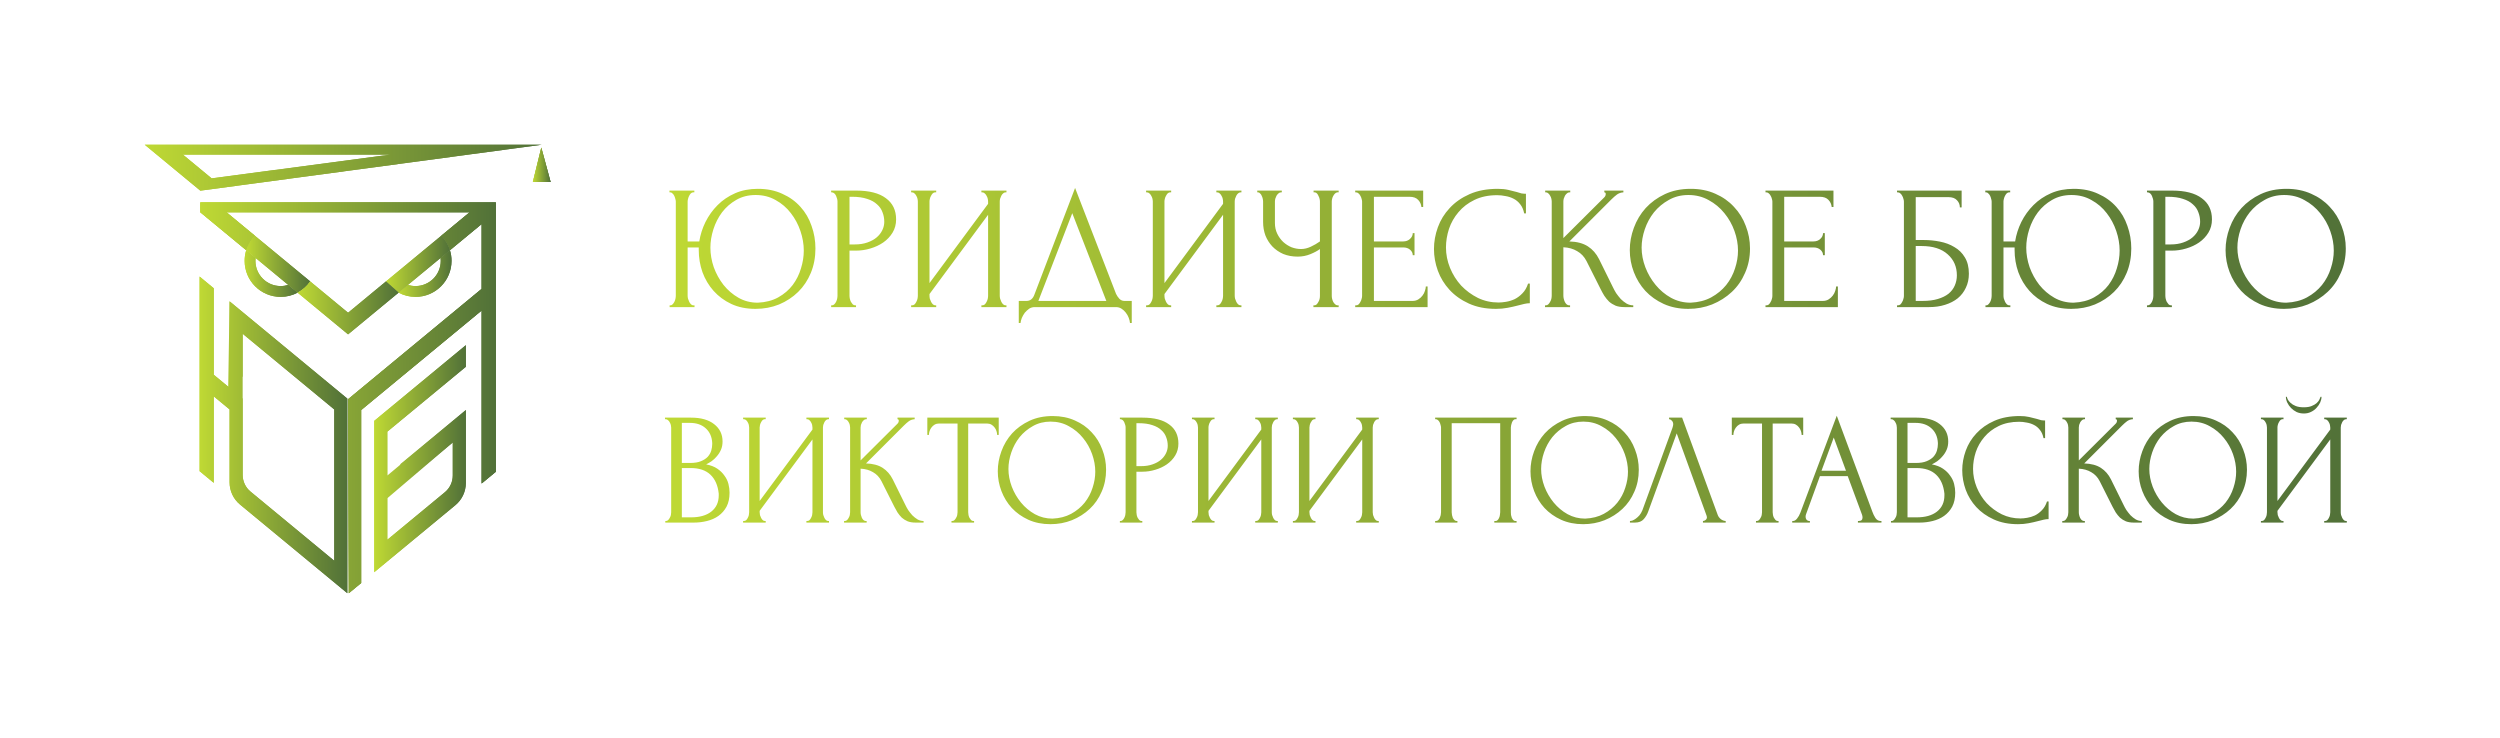 <?xml version="1.0" encoding="UTF-8"?> <svg xmlns="http://www.w3.org/2000/svg" width="3144" height="928" viewBox="0 0 3144 928" fill="none"><path d="M374.239 368.023C367.895 371.432 360.644 373.353 352.94 373.353C327.906 373.353 307.622 353.068 307.622 328.035C307.622 323.376 308.329 318.862 309.634 314.638L321.434 324.391C321.29 325.588 321.217 326.802 321.217 328.035C321.217 345.563 335.41 359.757 352.94 359.757C356.258 359.757 359.447 359.25 362.457 358.289L374.239 368.023Z" fill="url(#paint0_linear_49_3)"></path><path d="M374.239 368.023C367.895 371.432 360.644 373.353 352.94 373.353C327.906 373.353 307.622 353.068 307.622 328.035C307.622 323.376 308.329 318.862 309.634 314.638L321.434 324.391C321.29 325.588 321.217 326.802 321.217 328.035C321.217 345.563 335.41 359.757 352.94 359.757C356.258 359.757 359.447 359.25 362.457 358.289L374.239 368.023Z" fill="url(#paint1_linear_49_3)"></path><path d="M567.858 328.035C567.858 353.068 547.573 373.353 522.538 373.353C514.835 373.353 507.583 371.432 501.238 368.023L513.022 358.289C516.032 359.25 519.221 359.757 522.538 359.757C540.068 359.757 554.262 345.563 554.262 328.035C554.262 326.802 554.189 325.588 554.045 324.391L565.845 314.638C567.151 318.862 567.858 323.376 567.858 328.035Z" fill="url(#paint2_linear_49_3)"></path><path d="M567.858 328.035C567.858 353.068 547.573 373.353 522.538 373.353C514.835 373.353 507.583 371.432 501.238 368.023L513.022 358.289C516.032 359.25 519.221 359.757 522.538 359.757C540.068 359.757 554.262 345.563 554.262 328.035C554.262 326.802 554.189 325.588 554.045 324.391L565.845 314.638C567.151 318.862 567.858 323.376 567.858 328.035Z" fill="url(#paint3_linear_49_3)"></path><path d="M623.545 254.51V593.273L605.726 607.993V390.465L454.2 515.653V733.181L438.627 746.033L437.74 502.057L605.726 363.274V281.701L565.846 314.638C563.706 307.696 559.936 301.477 555.005 296.42L590.625 266.981H284.854L320.474 296.42C315.543 301.477 311.773 307.696 309.634 314.638L251.935 266.981V254.51H623.545Z" fill="url(#paint4_linear_49_3)"></path><path d="M623.545 254.51V593.273L605.726 607.993V390.465L454.2 515.653V733.181L438.627 746.033L437.74 502.057L605.726 363.274V281.701L565.846 314.638C563.706 307.696 559.936 301.477 555.005 296.42L590.625 266.981H284.854L320.474 296.42C315.543 301.477 311.773 307.696 309.634 314.638L251.935 266.981V254.51H623.545Z" fill="url(#paint5_linear_49_3)"></path><path d="M390.12 353.938C386.023 359.812 380.585 364.652 374.24 368.023L362.457 358.289L321.435 324.391L309.634 314.638C311.773 307.696 315.544 301.477 320.474 296.42L331.024 305.121L379.587 345.237L390.12 353.938Z" fill="url(#paint6_linear_49_3)"></path><path d="M390.12 353.938C386.023 359.812 380.585 364.652 374.24 368.023L362.457 358.289L321.435 324.391L309.634 314.638C311.773 307.696 315.544 301.477 320.474 296.42L331.024 305.121L379.587 345.237L390.12 353.938Z" fill="url(#paint7_linear_49_3)"></path><path d="M565.846 314.638L554.045 324.391L513.022 358.289L501.24 368.023L485.36 353.938L495.891 345.237L544.455 305.121L555.005 296.42C559.936 301.477 563.706 307.696 565.846 314.638Z" fill="url(#paint8_linear_49_3)"></path><path d="M565.846 314.638L554.045 324.391L513.022 358.289L501.24 368.023L485.36 353.938L495.891 345.237L544.455 305.121L555.005 296.42C559.936 301.477 563.706 307.696 565.846 314.638Z" fill="url(#paint9_linear_49_3)"></path><path d="M501.24 368.022L437.74 420.483L374.239 368.022C380.584 364.651 386.022 359.811 390.119 353.938L437.74 393.292L485.361 353.938L501.24 368.022Z" fill="url(#paint10_linear_49_3)"></path><path d="M501.24 368.022L437.74 420.483L374.239 368.022C380.584 364.651 386.022 359.811 390.119 353.938L437.74 393.292L485.361 353.938L501.24 368.022Z" fill="url(#paint11_linear_49_3)"></path><path d="M436.815 501.313V746.032L301.894 634.549C293.556 627.66 288.716 617.419 288.716 606.597V514.909L268.83 498.485V607.249L251.011 592.53V347.811L268.83 362.53V471.294L305.175 501.313V597.28C305.175 605.383 308.801 613.068 315.055 618.235L420.357 705.246V514.909L305.175 419.74V474.122L288.716 460.527V378.954L436.815 501.313Z" fill="url(#paint12_linear_49_3)"></path><path d="M436.815 501.313V746.032L301.894 634.549C293.556 627.66 288.716 617.419 288.716 606.597V514.909L268.83 498.485V607.249L251.011 592.53V347.811L268.83 362.53V471.294L305.175 501.313V597.28C305.175 605.383 308.801 613.068 315.055 618.235L420.357 705.246V514.909L305.175 419.74V501.313L287.003 486.304L288.716 378.954L436.815 501.313Z" fill="url(#paint13_linear_49_3)"></path><path d="M487.101 542.844V678.799L559.508 618.976C565.761 613.813 569.381 606.126 569.381 598.016V556.44L503.56 610.822V583.631L585.84 515.653V607.343C585.84 618.155 581.015 628.405 572.678 635.291L470.659 719.586V529.249L585.84 434.08V461.271L487.101 542.844Z" fill="url(#paint14_linear_49_3)"></path><path d="M487.101 542.844V678.799L559.508 618.976C565.761 613.813 569.381 606.126 569.381 598.016V556.44L487.101 626.573V598.016L585.84 515.653V607.343C585.84 618.155 581.015 628.405 572.678 635.291L470.659 719.586V529.249L585.84 434.08V461.271L487.101 542.844Z" fill="url(#paint15_linear_49_3)"></path><path d="M230.048 194.468H490.825L266.138 224.284L230.048 194.468ZM182 182L251.935 239.786L681.281 182.004L182 182Z" fill="url(#paint16_linear_49_3)"></path><path d="M692.458 228.914H670.107L680.731 185.626L692.458 228.914Z" fill="url(#paint17_linear_49_3)"></path><path d="M692.458 228.914H670.107L680.731 185.626L692.458 228.914Z" fill="url(#paint18_linear_49_3)"></path><path d="M623.545 254.51V593.273L605.726 607.993V390.465L454.2 515.653V733.181L438.627 746.033L437.74 502.057L605.726 363.274V281.701L565.846 314.638C563.706 307.696 559.936 301.477 555.005 296.42L590.625 266.981H284.854L320.474 296.42C315.543 301.477 311.773 307.696 309.634 314.638L251.935 266.981V254.51H623.545Z" fill="url(#paint19_linear_49_3)"></path><path d="M230.048 194.468H490.825L266.138 224.284L230.048 194.468ZM182 182L251.935 239.786L681.281 182.004L182 182Z" fill="url(#paint20_linear_49_3)"></path><path d="M692.458 228.914H670.107L680.731 185.626L692.458 228.914Z" fill="url(#paint21_linear_49_3)"></path><path d="M842.12 383.993H843.23C844.266 383.993 845.154 383.549 845.894 382.661C846.782 381.773 847.522 380.737 848.114 379.553C848.706 378.369 849.15 377.111 849.446 375.779C849.742 374.299 849.89 372.967 849.89 371.783V253.457C849.89 252.421 849.668 251.237 849.224 249.905C848.928 248.573 848.484 247.315 847.892 246.131C847.3 244.947 846.56 243.985 845.672 243.245C844.932 242.357 844.044 241.913 843.008 241.913H841.898V239.693H873.2V241.913H871.424C870.388 242.061 869.426 242.579 868.538 243.467C867.798 244.355 867.132 245.391 866.54 246.575C865.948 247.759 865.504 249.017 865.208 250.349C864.912 251.533 864.764 252.569 864.764 253.457V303.629H879.416C880.748 295.193 883.338 287.053 887.186 279.209C891.182 271.217 896.288 264.113 902.504 257.897C908.72 251.681 916.046 246.723 924.482 243.023C932.918 239.323 942.464 237.473 953.12 237.473C964.664 237.473 974.876 239.545 983.756 243.689C992.784 247.685 1000.41 253.161 1006.62 260.117C1012.84 266.925 1017.5 274.917 1020.61 284.093C1023.86 293.121 1025.49 302.593 1025.49 312.509C1025.49 323.609 1023.57 333.821 1019.72 343.145C1015.87 352.469 1010.54 360.461 1003.74 367.121C996.928 373.781 988.936 379.035 979.76 382.883C970.584 386.583 960.668 388.433 950.012 388.433C938.616 388.433 928.478 386.361 919.598 382.217C910.866 378.073 903.466 372.597 897.398 365.789C891.33 358.981 886.668 351.137 883.412 342.257C880.304 333.377 878.75 324.127 878.75 314.507V311.177H864.764V371.783C864.764 372.967 864.912 374.225 865.208 375.557C865.652 376.889 866.17 378.221 866.762 379.553C867.354 380.737 868.094 381.773 868.982 382.661C869.87 383.549 870.832 383.993 871.868 383.993H873.422V386.213H842.12V383.993ZM952.898 380.663C962.814 380.219 971.398 377.999 978.65 374.003C986.05 369.859 992.118 364.679 996.854 358.463C1001.59 352.099 1005.07 345.143 1007.29 337.595C1009.66 330.047 1010.84 322.573 1010.84 315.173C1010.84 307.033 1009.43 298.819 1006.62 290.531C1003.81 282.243 999.814 274.769 994.634 268.109C989.454 261.301 983.09 255.825 975.542 251.681C968.142 247.389 959.706 245.243 950.234 245.243C941.058 245.243 932.918 247.315 925.814 251.459C918.858 255.455 912.938 260.635 908.054 266.999C903.318 273.363 899.692 280.467 897.176 288.311C894.66 296.155 893.402 303.851 893.402 311.399C893.402 319.539 894.808 327.753 897.62 336.041C900.58 344.181 904.65 351.581 909.83 358.241C915.158 364.901 921.448 370.303 928.7 374.447C935.952 378.591 944.018 380.663 952.898 380.663ZM1045.24 239.693H1076.77C1093.19 239.693 1105.63 242.875 1114.06 249.239C1122.65 255.455 1126.94 264.335 1126.94 275.879C1126.94 282.095 1125.46 287.645 1122.5 292.529C1119.54 297.413 1115.62 301.557 1110.73 304.961C1106 308.217 1100.59 310.733 1094.53 312.509C1088.61 314.285 1082.69 315.173 1076.77 315.173H1068.33V371.783C1068.33 372.967 1068.48 374.299 1068.77 375.779C1069.07 377.111 1069.51 378.369 1070.11 379.553C1070.85 380.737 1071.59 381.773 1072.33 382.661C1073.21 383.549 1074.25 383.993 1075.43 383.993H1076.54V386.213H1045.24V383.993H1046.35C1047.39 383.993 1048.35 383.549 1049.24 382.661C1050.13 381.773 1050.87 380.737 1051.46 379.553C1052.05 378.369 1052.49 377.111 1052.79 375.779C1053.09 374.299 1053.23 372.967 1053.23 371.783V253.457C1053.23 251.385 1052.64 249.017 1051.46 246.353C1050.27 243.689 1048.57 242.209 1046.35 241.913H1045.24V239.693ZM1068.33 247.463V307.403H1074.99C1080.91 307.403 1086.16 306.589 1090.75 304.961C1095.49 303.333 1099.41 301.187 1102.52 298.523C1105.63 295.859 1107.99 292.825 1109.62 289.421C1111.25 286.017 1112.06 282.539 1112.06 278.987C1112.06 274.695 1111.32 270.699 1109.84 266.999C1108.51 263.151 1106.22 259.821 1102.96 257.009C1099.85 254.049 1095.71 251.755 1090.53 250.127C1085.35 248.351 1078.99 247.463 1071.44 247.463H1068.33ZM1234.2 383.993H1235.31C1236.49 383.993 1237.53 383.623 1238.42 382.883C1239.3 381.995 1240.04 380.959 1240.64 379.775C1241.38 378.443 1241.89 377.111 1242.19 375.779C1242.49 374.299 1242.63 372.967 1242.63 371.783V270.107L1168.93 369.785V371.783C1168.93 372.967 1169.08 374.299 1169.37 375.779C1169.82 377.111 1170.34 378.369 1170.93 379.553C1171.52 380.737 1172.26 381.773 1173.15 382.661C1174.04 383.549 1175.07 383.993 1176.26 383.993H1177.37V386.213H1145.84V383.993H1146.95C1148.14 383.993 1149.17 383.623 1150.06 382.883C1150.95 381.995 1151.69 380.959 1152.28 379.775C1153.02 378.443 1153.54 377.111 1153.83 375.779C1154.13 374.299 1154.28 372.967 1154.28 371.783V253.457C1154.28 252.421 1154.13 251.237 1153.83 249.905C1153.54 248.573 1153.02 247.315 1152.28 246.131C1151.69 244.947 1150.95 243.985 1150.06 243.245C1149.17 242.357 1148.14 241.913 1146.95 241.913H1145.84V239.693H1177.37V241.913H1175.59C1174.55 242.061 1173.59 242.579 1172.7 243.467C1171.96 244.355 1171.3 245.391 1170.71 246.575C1170.11 247.611 1169.67 248.795 1169.37 250.127C1169.08 251.311 1168.93 252.421 1168.93 253.457V356.021L1242.63 256.343V253.457C1242.63 252.421 1242.49 251.237 1242.19 249.905C1241.89 248.573 1241.38 247.315 1240.64 246.131C1240.04 244.947 1239.3 243.985 1238.42 243.245C1237.53 242.357 1236.49 241.913 1235.31 241.913H1234.2V239.693H1265.72V241.913H1264.61C1263.43 241.913 1262.39 242.357 1261.5 243.245C1260.62 243.985 1259.88 244.947 1259.28 246.131C1258.69 247.315 1258.17 248.573 1257.73 249.905C1257.43 251.237 1257.29 252.421 1257.29 253.457V371.783C1257.29 372.967 1257.43 374.225 1257.73 375.557C1258.17 376.889 1258.69 378.221 1259.28 379.553C1259.88 380.737 1260.62 381.773 1261.5 382.661C1262.39 383.549 1263.43 383.993 1264.61 383.993H1265.72V386.213H1234.2V383.993ZM1423.29 378.443V406.193H1421.07C1420.92 404.269 1420.4 402.123 1419.52 399.755C1418.63 397.387 1417.37 395.167 1415.74 393.095C1414.26 391.171 1412.49 389.543 1410.41 388.211C1408.34 386.879 1406.05 386.213 1403.53 386.213H1301.19C1298.67 386.213 1296.38 386.879 1294.31 388.211C1292.24 389.691 1290.39 391.393 1288.76 393.317C1287.28 395.389 1286.02 397.609 1284.98 399.977C1284.1 402.345 1283.58 404.417 1283.43 406.193H1281.21V378.443H1290.98C1295.71 378.443 1299.04 375.705 1300.97 370.229L1352.03 236.363L1403.53 369.563C1404.57 371.783 1405.97 373.855 1407.75 375.779C1409.53 377.555 1411.6 378.443 1413.97 378.443H1423.29ZM1305.85 378.443H1391.32L1348.48 268.109L1305.85 378.443ZM1529.69 383.993H1530.8C1531.99 383.993 1533.02 383.623 1533.91 382.883C1534.8 381.995 1535.54 380.959 1536.13 379.775C1536.87 378.443 1537.39 377.111 1537.68 375.779C1537.98 374.299 1538.13 372.967 1538.13 371.783V270.107L1464.42 369.785V371.783C1464.42 372.967 1464.57 374.299 1464.87 375.779C1465.31 377.111 1465.83 378.369 1466.42 379.553C1467.01 380.737 1467.75 381.773 1468.64 382.661C1469.53 383.549 1470.57 383.993 1471.75 383.993H1472.86V386.213H1441.34V383.993H1442.45C1443.63 383.993 1444.67 383.623 1445.55 382.883C1446.44 381.995 1447.18 380.959 1447.77 379.775C1448.51 378.443 1449.03 377.111 1449.33 375.779C1449.62 374.299 1449.77 372.967 1449.77 371.783V253.457C1449.77 252.421 1449.62 251.237 1449.33 249.905C1449.03 248.573 1448.51 247.315 1447.77 246.131C1447.18 244.947 1446.44 243.985 1445.55 243.245C1444.67 242.357 1443.63 241.913 1442.45 241.913H1441.34V239.693H1472.86V241.913H1471.08C1470.05 242.061 1469.09 242.579 1468.2 243.467C1467.46 244.355 1466.79 245.391 1466.2 246.575C1465.61 247.611 1465.16 248.795 1464.87 250.127C1464.57 251.311 1464.42 252.421 1464.42 253.457V356.021L1538.13 256.343V253.457C1538.13 252.421 1537.98 251.237 1537.68 249.905C1537.39 248.573 1536.87 247.315 1536.13 246.131C1535.54 244.947 1534.8 243.985 1533.91 243.245C1533.02 242.357 1531.99 241.913 1530.8 241.913H1529.69V239.693H1561.22V241.913H1560.11C1558.92 241.913 1557.89 242.357 1557 243.245C1556.11 243.985 1555.37 244.947 1554.78 246.131C1554.19 247.315 1553.67 248.573 1553.22 249.905C1552.93 251.237 1552.78 252.421 1552.78 253.457V371.783C1552.78 372.967 1552.93 374.225 1553.22 375.557C1553.67 376.889 1554.19 378.221 1554.78 379.553C1555.37 380.737 1556.11 381.773 1557 382.661C1557.89 383.549 1558.92 383.993 1560.11 383.993H1561.22V386.213H1529.69V383.993ZM1651.74 383.993H1652.85C1653.89 383.993 1654.85 383.623 1655.74 382.883C1656.62 381.995 1657.36 380.959 1657.96 379.775C1658.7 378.591 1659.21 377.333 1659.51 376.001C1659.81 374.669 1659.95 373.411 1659.95 372.227V313.175C1656.99 315.395 1653 317.541 1647.97 319.613C1642.93 321.685 1637.61 322.721 1631.98 322.721C1625.32 322.721 1619.25 321.611 1613.78 319.391C1608.45 317.023 1603.86 313.841 1600.01 309.845C1596.31 305.849 1593.43 301.261 1591.36 296.081C1589.43 290.753 1588.47 285.129 1588.47 279.209V253.457C1588.47 252.421 1588.32 251.237 1588.03 249.905C1587.73 248.573 1587.29 247.315 1586.69 246.131C1586.25 244.947 1585.58 243.985 1584.7 243.245C1583.96 242.357 1583.14 241.913 1582.25 241.913H1581.14V239.693H1612V241.913H1610.89C1609.71 241.913 1608.67 242.357 1607.78 243.245C1606.9 243.985 1606.08 244.947 1605.34 246.131C1604.75 247.315 1604.23 248.573 1603.79 249.905C1603.49 251.237 1603.34 252.421 1603.34 253.457V280.541C1603.34 285.425 1604.31 289.865 1606.23 293.861C1608.15 297.857 1610.67 301.335 1613.78 304.295C1616.89 307.107 1620.36 309.327 1624.21 310.955C1628.21 312.435 1632.2 313.175 1636.2 313.175C1640.2 313.175 1644.27 312.213 1648.41 310.289C1652.55 308.365 1656.4 306.145 1659.95 303.629V253.457C1659.95 252.421 1659.81 251.311 1659.51 250.127C1659.21 248.795 1658.77 247.611 1658.18 246.575C1657.73 245.391 1657.14 244.355 1656.4 243.467C1655.66 242.579 1654.77 242.061 1653.74 241.913H1651.96V239.693H1683.49V241.913H1681.71C1680.67 242.061 1679.71 242.579 1678.82 243.467C1677.94 244.355 1677.2 245.391 1676.6 246.575C1676.01 247.611 1675.57 248.795 1675.27 250.127C1674.98 251.311 1674.83 252.421 1674.83 253.457V372.227C1674.83 373.263 1674.98 374.447 1675.27 375.779C1675.57 377.111 1676.01 378.369 1676.6 379.553C1677.2 380.589 1677.94 381.551 1678.82 382.439C1679.71 383.327 1680.67 383.845 1681.71 383.993H1683.49V386.213H1651.74V383.993ZM1704.31 383.993H1705.42C1706.6 383.993 1707.64 383.623 1708.53 382.883C1709.42 381.995 1710.16 380.959 1710.75 379.775C1711.49 378.591 1712.01 377.333 1712.3 376.001C1712.75 374.669 1712.97 373.411 1712.97 372.227V253.457C1712.97 252.421 1712.75 251.237 1712.3 249.905C1712.01 248.573 1711.49 247.315 1710.75 246.131C1710.16 244.947 1709.42 243.985 1708.53 243.245C1707.64 242.357 1706.6 241.913 1705.42 241.913H1704.31V239.693H1789.78V260.339H1787.56C1787.26 256.935 1785.93 253.975 1783.56 251.459C1781.2 248.795 1777.5 247.463 1772.46 247.463H1727.84V303.629H1764.69C1768.1 303.629 1770.91 302.593 1773.13 300.521C1775.5 298.449 1776.68 296.007 1776.68 293.195H1778.9V320.945H1776.68C1776.68 318.281 1775.57 315.987 1773.35 314.063C1771.13 312.139 1768.25 311.177 1764.69 311.177H1727.84V378.443H1776.46C1779.27 378.443 1781.71 377.777 1783.79 376.445C1785.86 375.113 1787.56 373.559 1788.89 371.783C1790.37 369.859 1791.41 367.861 1792 365.789C1792.74 363.569 1793.11 361.719 1793.11 360.239H1795.33V386.213H1704.31V383.993ZM1882.83 245.465C1871.88 245.465 1862.33 247.463 1854.19 251.459C1846.2 255.307 1839.54 260.413 1834.21 266.777C1828.89 272.993 1824.89 280.023 1822.23 287.867C1819.71 295.711 1818.45 303.481 1818.45 311.177C1818.45 319.909 1820.15 328.493 1823.56 336.929C1826.96 345.217 1831.62 352.617 1837.54 359.129C1843.61 365.493 1850.64 370.673 1858.63 374.669C1866.63 378.517 1875.28 380.441 1884.61 380.441C1887.27 380.441 1890.38 380.145 1893.93 379.553C1897.63 378.961 1901.26 377.851 1904.81 376.223C1908.36 374.447 1911.62 372.005 1914.58 368.897C1917.69 365.789 1920.05 361.719 1921.68 356.687H1923.9V381.329C1921.68 381.329 1919.31 381.625 1916.8 382.217C1914.43 382.809 1911.77 383.475 1908.81 384.215C1904.96 385.251 1900.67 386.213 1895.93 387.101C1891.34 387.989 1886.46 388.433 1881.28 388.433C1868.4 388.433 1857.08 386.213 1847.31 381.773C1837.54 377.333 1829.4 371.561 1822.89 364.457C1816.38 357.353 1811.5 349.361 1808.24 340.481C1804.98 331.453 1803.36 322.351 1803.36 313.175C1803.36 303.999 1804.98 294.897 1808.24 285.869C1811.5 276.841 1816.45 268.775 1823.11 261.671C1829.77 254.419 1838.14 248.573 1848.2 244.133C1858.26 239.693 1870.1 237.473 1883.72 237.473C1888.6 237.473 1892.97 237.917 1896.82 238.805C1900.81 239.693 1904.37 240.581 1907.47 241.469C1909.69 242.209 1911.69 242.801 1913.47 243.245C1915.39 243.541 1917.24 243.689 1919.02 243.689V268.331H1916.8C1915.91 263.743 1914.28 259.969 1911.91 257.009C1909.55 253.901 1906.73 251.533 1903.48 249.905C1900.37 248.277 1896.97 247.167 1893.27 246.575C1889.71 245.835 1886.24 245.465 1882.83 245.465ZM1943 383.993H1944.11C1945.3 383.993 1946.33 383.549 1947.22 382.661C1948.11 381.773 1948.85 380.737 1949.44 379.553C1950.18 378.369 1950.7 377.111 1951 375.779C1951.29 374.299 1951.44 372.967 1951.44 371.783V253.457C1951.44 252.421 1951.29 251.237 1951 249.905C1950.7 248.573 1950.18 247.315 1949.44 246.131C1948.85 244.947 1948.11 243.985 1947.22 243.245C1946.33 242.357 1945.37 241.913 1944.34 241.913H1943.23V239.693H1974.75V241.913H1973.64C1972.46 241.913 1971.42 242.357 1970.53 243.245C1969.64 243.985 1968.83 244.947 1968.09 246.131C1967.5 247.315 1966.98 248.573 1966.54 249.905C1966.24 251.237 1966.09 252.421 1966.09 253.457V299.411L2017.6 248.129C2018.78 246.945 2019.37 245.539 2019.37 243.911C2019.37 242.579 2018.78 241.913 2017.6 241.913V239.693H2041.57V241.913C2038.61 242.061 2035.95 242.949 2033.58 244.577C2031.36 246.205 2028.92 248.351 2026.25 251.015L1973.64 303.629C1983.26 303.925 1991.03 305.997 1996.95 309.845C2002.87 313.693 2007.53 319.021 2010.94 325.829L2028.47 361.349C2029.51 363.569 2030.84 366.011 2032.47 368.675C2034.25 371.191 2036.17 373.633 2038.24 376.001C2040.46 378.221 2042.9 380.145 2045.57 381.773C2048.23 383.253 2051.04 383.993 2054 383.993V386.213H2042.9C2038.61 386.213 2034.91 385.621 2031.8 384.437C2028.7 383.105 2025.96 381.403 2023.59 379.331C2021.37 377.111 2019.37 374.669 2017.6 372.005C2015.97 369.341 2014.49 366.677 2013.16 364.013L1995.17 328.271C1992.36 322.795 1988.44 318.651 1983.41 315.839C1978.52 312.879 1972.75 311.251 1966.09 310.955V371.783C1966.09 372.967 1966.24 374.225 1966.54 375.557C1966.83 376.889 1967.28 378.221 1967.87 379.553C1968.46 380.737 1969.2 381.773 1970.09 382.661C1970.98 383.401 1971.94 383.845 1972.97 383.993H1974.53V386.213H1943V383.993ZM2126.22 237.473C2137.76 237.473 2148.12 239.545 2157.3 243.689C2166.47 247.685 2174.24 253.161 2180.61 260.117C2187.12 266.925 2192.08 274.917 2195.48 284.093C2199.03 293.121 2200.81 302.593 2200.81 312.509C2200.81 323.609 2198.74 333.821 2194.59 343.145C2190.6 352.469 2185.05 360.461 2177.94 367.121C2170.84 373.781 2162.55 379.035 2153.08 382.883C2143.75 386.583 2133.76 388.433 2123.11 388.433C2111.71 388.433 2101.43 386.361 2092.25 382.217C2083.22 378.073 2075.53 372.597 2069.16 365.789C2062.95 358.981 2058.14 351.137 2054.73 342.257C2051.33 333.377 2049.63 324.127 2049.63 314.507C2049.63 305.035 2051.33 295.711 2054.73 286.535C2058.14 277.211 2063.09 268.923 2069.61 261.671C2076.27 254.419 2084.33 248.573 2093.8 244.133C2103.28 239.693 2114.08 237.473 2126.22 237.473ZM2125.99 380.663C2135.91 380.219 2144.57 377.999 2151.97 374.003C2159.52 369.859 2165.81 364.679 2170.84 358.463C2175.87 352.099 2179.57 345.143 2181.94 337.595C2184.45 330.047 2185.71 322.573 2185.71 315.173C2185.71 307.033 2184.23 298.819 2181.27 290.531C2178.31 282.243 2174.09 274.769 2168.62 268.109C2163.14 261.301 2156.56 255.825 2148.86 251.681C2141.31 247.389 2132.8 245.243 2123.33 245.243C2114.15 245.243 2105.94 247.315 2098.69 251.459C2091.44 255.455 2085.22 260.635 2080.04 266.999C2075.01 273.363 2071.16 280.467 2068.5 288.311C2065.83 296.155 2064.5 303.851 2064.5 311.399C2064.5 319.539 2066.05 327.753 2069.16 336.041C2072.27 344.181 2076.56 351.581 2082.04 358.241C2087.51 364.901 2093.95 370.303 2101.35 374.447C2108.9 378.591 2117.11 380.663 2125.99 380.663ZM2220.29 383.993H2221.4C2222.58 383.993 2223.62 383.623 2224.5 382.883C2225.39 381.995 2226.13 380.959 2226.72 379.775C2227.46 378.591 2227.98 377.333 2228.28 376.001C2228.72 374.669 2228.94 373.411 2228.94 372.227V253.457C2228.94 252.421 2228.72 251.237 2228.28 249.905C2227.98 248.573 2227.46 247.315 2226.72 246.131C2226.13 244.947 2225.39 243.985 2224.5 243.245C2223.62 242.357 2222.58 241.913 2221.4 241.913H2220.29V239.693H2305.76V260.339H2303.54C2303.24 256.935 2301.91 253.975 2299.54 251.459C2297.17 248.795 2293.47 247.463 2288.44 247.463H2243.82V303.629H2280.67C2284.07 303.629 2286.89 302.593 2289.11 300.521C2291.47 298.449 2292.66 296.007 2292.66 293.195H2294.88V320.945H2292.66C2292.66 318.281 2291.55 315.987 2289.33 314.063C2287.11 312.139 2284.22 311.177 2280.67 311.177H2243.82V378.443H2292.44C2295.25 378.443 2297.69 377.777 2299.76 376.445C2301.83 375.113 2303.54 373.559 2304.87 371.783C2306.35 369.859 2307.38 367.861 2307.98 365.789C2308.72 363.569 2309.09 361.719 2309.09 360.239H2311.31V386.213H2220.29V383.993ZM2385.7 383.993H2386.81C2388 383.993 2389.03 383.623 2389.92 382.883C2390.81 381.995 2391.55 380.959 2392.14 379.775C2392.88 378.591 2393.4 377.333 2393.69 376.001C2394.14 374.669 2394.36 373.411 2394.36 372.227V253.457C2394.36 252.421 2394.14 251.237 2393.69 249.905C2393.4 248.573 2392.88 247.315 2392.14 246.131C2391.55 244.947 2390.81 243.985 2389.92 243.245C2389.03 242.357 2388 241.913 2386.81 241.913H2385.7V239.693H2466.95V260.783H2464.73C2464.73 257.379 2463.55 254.419 2461.18 251.903C2458.81 249.239 2455.19 247.907 2450.3 247.907H2409.23V301.853H2419.45C2426.25 301.853 2432.99 302.519 2439.65 303.851C2446.46 305.183 2452.52 307.477 2457.85 310.733C2463.33 313.841 2467.69 318.133 2470.95 323.609C2474.35 329.085 2476.06 335.967 2476.06 344.255C2476.06 350.767 2474.8 356.613 2472.28 361.793C2469.91 366.973 2466.51 371.413 2462.07 375.113C2457.63 378.665 2452.3 381.403 2446.09 383.327C2440.02 385.251 2433.36 386.213 2426.11 386.213H2385.7V383.993ZM2417.89 378.443C2425.29 378.443 2431.66 377.629 2436.98 376.001C2442.46 374.373 2446.97 372.153 2450.53 369.341C2454.08 366.381 2456.67 362.977 2458.3 359.129C2460.07 355.133 2460.96 350.841 2460.96 346.253C2460.96 335.449 2457.11 326.643 2449.42 319.835C2441.72 312.879 2430.77 309.401 2416.56 309.401H2409.23V378.443H2417.89ZM2496.93 383.993H2498.04C2499.08 383.993 2499.96 383.549 2500.7 382.661C2501.59 381.773 2502.33 380.737 2502.92 379.553C2503.52 378.369 2503.96 377.111 2504.26 375.779C2504.55 374.299 2504.7 372.967 2504.7 371.783V253.457C2504.7 252.421 2504.48 251.237 2504.03 249.905C2503.74 248.573 2503.29 247.315 2502.7 246.131C2502.11 244.947 2501.37 243.985 2500.48 243.245C2499.74 242.357 2498.85 241.913 2497.82 241.913H2496.71V239.693H2528.01V241.913H2526.23C2525.2 242.061 2524.24 242.579 2523.35 243.467C2522.61 244.355 2521.94 245.391 2521.35 246.575C2520.76 247.759 2520.31 249.017 2520.02 250.349C2519.72 251.533 2519.57 252.569 2519.57 253.457V303.629H2534.23C2535.56 295.193 2538.15 287.053 2542 279.209C2545.99 271.217 2551.1 264.113 2557.31 257.897C2563.53 251.681 2570.86 246.723 2579.29 243.023C2587.73 239.323 2597.27 237.473 2607.93 237.473C2619.47 237.473 2629.69 239.545 2638.57 243.689C2647.59 247.685 2655.22 253.161 2661.43 260.117C2667.65 266.925 2672.31 274.917 2675.42 284.093C2678.67 293.121 2680.3 302.593 2680.3 312.509C2680.3 323.609 2678.38 333.821 2674.53 343.145C2670.68 352.469 2665.35 360.461 2658.55 367.121C2651.74 373.781 2643.75 379.035 2634.57 382.883C2625.39 386.583 2615.48 388.433 2604.82 388.433C2593.43 388.433 2583.29 386.361 2574.41 382.217C2565.68 378.073 2558.28 372.597 2552.21 365.789C2546.14 358.981 2541.48 351.137 2538.22 342.257C2535.11 333.377 2533.56 324.127 2533.56 314.507V311.177H2519.57V371.783C2519.57 372.967 2519.72 374.225 2520.02 375.557C2520.46 376.889 2520.98 378.221 2521.57 379.553C2522.16 380.737 2522.9 381.773 2523.79 382.661C2524.68 383.549 2525.64 383.993 2526.68 383.993H2528.23V386.213H2496.93V383.993ZM2607.71 380.663C2617.62 380.219 2626.21 377.999 2633.46 374.003C2640.86 369.859 2646.93 364.679 2651.66 358.463C2656.4 352.099 2659.88 345.143 2662.1 337.595C2664.47 330.047 2665.65 322.573 2665.65 315.173C2665.65 307.033 2664.24 298.819 2661.43 290.531C2658.62 282.243 2654.62 274.769 2649.44 268.109C2644.26 261.301 2637.9 255.825 2630.35 251.681C2622.95 247.389 2614.52 245.243 2605.04 245.243C2595.87 245.243 2587.73 247.315 2580.62 251.459C2573.67 255.455 2567.75 260.635 2562.86 266.999C2558.13 273.363 2554.5 280.467 2551.99 288.311C2549.47 296.155 2548.21 303.851 2548.21 311.399C2548.21 319.539 2549.62 327.753 2552.43 336.041C2555.39 344.181 2559.46 351.581 2564.64 358.241C2569.97 364.901 2576.26 370.303 2583.51 374.447C2590.76 378.591 2598.83 380.663 2607.71 380.663ZM2700.05 239.693H2731.58C2748.01 239.693 2760.44 242.875 2768.87 249.239C2777.46 255.455 2781.75 264.335 2781.75 275.879C2781.75 282.095 2780.27 287.645 2777.31 292.529C2774.35 297.413 2770.43 301.557 2765.54 304.961C2760.81 308.217 2755.41 310.733 2749.34 312.509C2743.42 314.285 2737.5 315.173 2731.58 315.173H2723.14V371.783C2723.14 372.967 2723.29 374.299 2723.59 375.779C2723.88 377.111 2724.33 378.369 2724.92 379.553C2725.66 380.737 2726.4 381.773 2727.14 382.661C2728.03 383.549 2729.06 383.993 2730.25 383.993H2731.36V386.213H2700.05V383.993H2701.16C2702.2 383.993 2703.16 383.549 2704.05 382.661C2704.94 381.773 2705.68 380.737 2706.27 379.553C2706.86 378.369 2707.31 377.111 2707.6 375.779C2707.9 374.299 2708.05 372.967 2708.05 371.783V253.457C2708.05 251.385 2707.45 249.017 2706.27 246.353C2705.09 243.689 2703.38 242.209 2701.16 241.913H2700.05V239.693ZM2723.14 247.463V307.403H2729.8C2735.72 307.403 2740.98 306.589 2745.56 304.961C2750.3 303.333 2754.22 301.187 2757.33 298.523C2760.44 295.859 2762.81 292.825 2764.43 289.421C2766.06 286.017 2766.88 282.539 2766.88 278.987C2766.88 274.695 2766.14 270.699 2764.66 266.999C2763.32 263.151 2761.03 259.821 2757.77 257.009C2754.67 254.049 2750.52 251.755 2745.34 250.127C2740.16 248.351 2733.8 247.463 2726.25 247.463H2723.14ZM2875.47 237.473C2887.01 237.473 2897.37 239.545 2906.55 243.689C2915.72 247.685 2923.49 253.161 2929.86 260.117C2936.37 266.925 2941.33 274.917 2944.73 284.093C2948.28 293.121 2950.06 302.593 2950.06 312.509C2950.06 323.609 2947.99 333.821 2943.84 343.145C2939.85 352.469 2934.3 360.461 2927.19 367.121C2920.09 373.781 2911.8 379.035 2902.33 382.883C2893 386.583 2883.01 388.433 2872.36 388.433C2860.96 388.433 2850.68 386.361 2841.5 382.217C2832.47 378.073 2824.78 372.597 2818.41 365.789C2812.2 358.981 2807.39 351.137 2803.98 342.257C2800.58 333.377 2798.88 324.127 2798.88 314.507C2798.88 305.035 2800.58 295.711 2803.98 286.535C2807.39 277.211 2812.34 268.923 2818.86 261.671C2825.52 254.419 2833.58 248.573 2843.05 244.133C2852.53 239.693 2863.33 237.473 2875.47 237.473ZM2875.24 380.663C2885.16 380.219 2893.82 377.999 2901.22 374.003C2908.77 369.859 2915.06 364.679 2920.09 358.463C2925.12 352.099 2928.82 345.143 2931.19 337.595C2933.7 330.047 2934.96 322.573 2934.96 315.173C2934.96 307.033 2933.48 298.819 2930.52 290.531C2927.56 282.243 2923.34 274.769 2917.87 268.109C2912.39 261.301 2905.81 255.825 2898.11 251.681C2890.56 247.389 2882.05 245.243 2872.58 245.243C2863.4 245.243 2855.19 247.315 2847.94 251.459C2840.69 255.455 2834.47 260.635 2829.29 266.999C2824.26 273.363 2820.41 280.467 2817.75 288.311C2815.08 296.155 2813.75 303.851 2813.75 311.399C2813.75 319.539 2815.3 327.753 2818.41 336.041C2821.52 344.181 2825.81 351.581 2831.29 358.241C2836.76 364.901 2843.2 370.303 2850.6 374.447C2858.15 378.591 2866.36 380.663 2875.24 380.663Z" fill="url(#paint22_linear_49_3)"></path><path d="M836.686 655.213H837.686C838.619 655.213 839.486 654.813 840.286 654.013C841.086 653.213 841.752 652.28 842.286 651.213C842.952 650.146 843.419 649.013 843.686 647.813C843.952 646.48 844.086 645.28 844.086 644.213V537.813C844.086 536.88 843.952 535.813 843.686 534.613C843.419 533.413 842.952 532.28 842.286 531.213C841.752 530.013 841.019 529.08 840.086 528.413C839.286 527.613 838.352 527.213 837.286 527.213H836.286V525.213H869.086C881.486 525.213 891.152 527.946 898.086 533.413C905.152 538.88 908.686 546.146 908.686 555.213C908.686 559.08 908.019 562.546 906.686 565.613C905.352 568.68 903.619 571.413 901.486 573.813C899.486 576.213 897.286 578.28 894.886 580.013C892.486 581.613 890.219 582.946 888.086 584.013C893.686 585.08 898.352 586.88 902.086 589.413C905.819 591.946 908.819 594.88 911.086 598.213C913.486 601.413 915.152 604.88 916.086 608.613C917.019 612.346 917.486 616.013 917.486 619.613C917.486 626.546 916.219 632.413 913.686 637.213C911.152 641.88 907.752 645.746 903.486 648.813C899.352 651.746 894.552 653.88 889.086 655.213C883.752 656.546 878.219 657.213 872.486 657.213H836.686V655.213ZM903.886 620.813C902.819 610.546 899.352 602.613 893.486 597.013C887.619 591.413 879.352 588.613 868.686 588.613H857.486V650.613H869.086C879.886 650.613 888.352 648.213 894.486 643.413C900.752 638.48 903.886 631.68 903.886 623.013V620.813ZM895.686 557.013C895.286 549.28 892.552 543.146 887.486 538.613C882.552 534.08 875.886 531.813 867.486 531.813H857.486V582.213H867.886C873.486 582.213 878.019 581.48 881.486 580.013C885.086 578.546 887.952 576.68 890.086 574.413C892.219 572.013 893.686 569.413 894.486 566.613C895.286 563.813 895.686 561.08 895.686 558.413V557.013ZM1014.14 655.213H1015.14C1016.2 655.213 1017.14 654.88 1017.94 654.213C1018.74 653.413 1019.4 652.48 1019.94 651.413C1020.6 650.213 1021.07 649.013 1021.34 647.813C1021.6 646.48 1021.74 645.28 1021.74 644.213V552.613L955.337 642.413V644.213C955.337 645.28 955.47 646.48 955.737 647.813C956.137 649.013 956.604 650.146 957.137 651.213C957.67 652.28 958.337 653.213 959.137 654.013C959.937 654.813 960.87 655.213 961.937 655.213H962.937V657.213H934.537V655.213H935.537C936.604 655.213 937.537 654.88 938.337 654.213C939.137 653.413 939.804 652.48 940.337 651.413C941.004 650.213 941.47 649.013 941.737 647.813C942.004 646.48 942.137 645.28 942.137 644.213V537.613C942.137 536.68 942.004 535.613 941.737 534.413C941.47 533.213 941.004 532.08 940.337 531.013C939.804 529.946 939.137 529.08 938.337 528.413C937.537 527.613 936.604 527.213 935.537 527.213H934.537V525.213H962.937V527.213H961.337C960.404 527.346 959.537 527.813 958.737 528.613C958.07 529.413 957.47 530.346 956.937 531.413C956.404 532.346 956.004 533.413 955.737 534.613C955.47 535.68 955.337 536.68 955.337 537.613V630.013L1021.74 540.213V537.613C1021.74 536.68 1021.6 535.613 1021.34 534.413C1021.07 533.213 1020.6 532.08 1019.94 531.013C1019.4 529.946 1018.74 529.08 1017.94 528.413C1017.14 527.613 1016.2 527.213 1015.14 527.213H1014.14V525.213H1042.54V527.213H1041.54C1040.47 527.213 1039.54 527.613 1038.74 528.413C1037.94 529.08 1037.27 529.946 1036.74 531.013C1036.2 532.08 1035.74 533.213 1035.34 534.413C1035.07 535.613 1034.94 536.68 1034.94 537.613V644.213C1034.94 645.28 1035.07 646.413 1035.34 647.613C1035.74 648.813 1036.2 650.013 1036.74 651.213C1037.27 652.28 1037.94 653.213 1038.74 654.013C1039.54 654.813 1040.47 655.213 1041.54 655.213H1042.54V657.213H1014.14V655.213ZM1061.49 655.213H1062.49C1063.56 655.213 1064.49 654.813 1065.29 654.013C1066.09 653.213 1066.76 652.28 1067.29 651.213C1067.96 650.146 1068.42 649.013 1068.69 647.813C1068.96 646.48 1069.09 645.28 1069.09 644.213V537.613C1069.09 536.68 1068.96 535.613 1068.69 534.413C1068.42 533.213 1067.96 532.08 1067.29 531.013C1066.76 529.946 1066.09 529.08 1065.29 528.413C1064.49 527.613 1063.62 527.213 1062.69 527.213H1061.69V525.213H1090.09V527.213H1089.09C1088.02 527.213 1087.09 527.613 1086.29 528.413C1085.49 529.08 1084.76 529.946 1084.09 531.013C1083.56 532.08 1083.09 533.213 1082.69 534.413C1082.42 535.613 1082.29 536.68 1082.29 537.613V579.013L1128.69 532.813C1129.76 531.746 1130.29 530.48 1130.29 529.013C1130.29 527.813 1129.76 527.213 1128.69 527.213V525.213H1150.29V527.213C1147.62 527.346 1145.22 528.146 1143.09 529.613C1141.09 531.08 1138.89 533.013 1136.49 535.413L1089.09 582.813C1097.76 583.08 1104.76 584.946 1110.09 588.413C1115.42 591.88 1119.62 596.68 1122.69 602.813L1138.49 634.813C1139.42 636.813 1140.62 639.013 1142.09 641.413C1143.69 643.68 1145.42 645.88 1147.29 648.013C1149.29 650.013 1151.49 651.746 1153.89 653.213C1156.29 654.546 1158.82 655.213 1161.49 655.213V657.213H1151.49C1147.62 657.213 1144.29 656.68 1141.49 655.613C1138.69 654.413 1136.22 652.88 1134.09 651.013C1132.09 649.013 1130.29 646.813 1128.69 644.413C1127.22 642.013 1125.89 639.613 1124.69 637.213L1108.49 605.013C1105.96 600.08 1102.42 596.346 1097.89 593.813C1093.49 591.146 1088.29 589.68 1082.29 589.413V644.213C1082.29 645.28 1082.42 646.413 1082.69 647.613C1082.96 648.813 1083.36 650.013 1083.89 651.213C1084.42 652.28 1085.09 653.213 1085.89 654.013C1086.69 654.68 1087.56 655.08 1088.49 655.213H1089.89V657.213H1061.49V655.213ZM1224 655.213H1225V657.213H1196.6V655.213H1197.6C1198.67 655.213 1199.6 654.813 1200.4 654.013C1201.2 653.213 1201.87 652.28 1202.4 651.213C1203.07 650.146 1203.54 649.013 1203.8 647.813C1204.07 646.48 1204.2 645.28 1204.2 644.213V532.613H1181C1178.87 532.613 1177 533.08 1175.4 534.013C1173.8 534.946 1172.47 536.146 1171.4 537.613C1170.34 538.946 1169.54 540.48 1169 542.213C1168.47 543.813 1168.2 545.413 1168.2 547.013H1166.2V525.213H1256V547.013H1254C1254 545.413 1253.74 543.813 1253.2 542.213C1252.67 540.48 1251.87 538.946 1250.8 537.613C1249.74 536.146 1248.4 534.946 1246.8 534.013C1245.2 533.08 1243.34 532.613 1241.2 532.613H1217.6V644.213C1217.6 645.28 1217.74 646.48 1218 647.813C1218.27 649.013 1218.67 650.146 1219.2 651.213C1219.87 652.28 1220.54 653.213 1221.2 654.013C1222 654.813 1222.94 655.213 1224 655.213ZM1323.81 523.213C1334.21 523.213 1343.55 525.08 1351.81 528.813C1360.08 532.413 1367.08 537.346 1372.81 543.613C1378.68 549.746 1383.15 556.946 1386.21 565.213C1389.41 573.346 1391.01 581.88 1391.01 590.813C1391.01 600.813 1389.15 610.013 1385.41 618.413C1381.81 626.813 1376.81 634.013 1370.41 640.013C1364.01 646.013 1356.55 650.746 1348.01 654.213C1339.61 657.546 1330.61 659.213 1321.01 659.213C1310.75 659.213 1301.48 657.346 1293.21 653.613C1285.08 649.88 1278.15 644.946 1272.41 638.813C1266.81 632.68 1262.48 625.613 1259.41 617.613C1256.35 609.613 1254.81 601.28 1254.81 592.613C1254.81 584.08 1256.35 575.68 1259.41 567.413C1262.48 559.013 1266.95 551.546 1272.81 545.013C1278.81 538.48 1286.08 533.213 1294.61 529.213C1303.15 525.213 1312.88 523.213 1323.81 523.213ZM1323.61 652.213C1332.55 651.813 1340.35 649.813 1347.01 646.213C1353.81 642.48 1359.48 637.813 1364.01 632.213C1368.55 626.48 1371.88 620.213 1374.01 613.413C1376.28 606.613 1377.41 599.88 1377.41 593.213C1377.41 585.88 1376.08 578.48 1373.41 571.013C1370.75 563.546 1366.95 556.813 1362.01 550.813C1357.08 544.68 1351.15 539.746 1344.21 536.013C1337.41 532.146 1329.75 530.213 1321.21 530.213C1312.95 530.213 1305.55 532.08 1299.01 535.813C1292.48 539.413 1286.88 544.08 1282.21 549.813C1277.68 555.546 1274.21 561.946 1271.81 569.013C1269.41 576.08 1268.21 583.013 1268.21 589.813C1268.21 597.146 1269.61 604.546 1272.41 612.013C1275.21 619.346 1279.08 626.013 1284.01 632.013C1288.95 638.013 1294.75 642.88 1301.41 646.613C1308.21 650.346 1315.61 652.213 1323.61 652.213ZM1408.36 525.213H1436.76C1451.56 525.213 1462.76 528.08 1470.36 533.813C1478.09 539.413 1481.96 547.413 1481.96 557.813C1481.96 563.413 1480.63 568.413 1477.96 572.813C1475.29 577.213 1471.76 580.946 1467.36 584.013C1463.09 586.946 1458.23 589.213 1452.76 590.813C1447.43 592.413 1442.09 593.213 1436.76 593.213H1429.16V644.213C1429.16 645.28 1429.29 646.48 1429.56 647.813C1429.83 649.013 1430.23 650.146 1430.76 651.213C1431.43 652.28 1432.09 653.213 1432.76 654.013C1433.56 654.813 1434.49 655.213 1435.56 655.213H1436.56V657.213H1408.36V655.213H1409.36C1410.29 655.213 1411.16 654.813 1411.96 654.013C1412.76 653.213 1413.43 652.28 1413.96 651.213C1414.49 650.146 1414.89 649.013 1415.16 647.813C1415.43 646.48 1415.56 645.28 1415.56 644.213V537.613C1415.56 535.746 1415.03 533.613 1413.96 531.213C1412.89 528.813 1411.36 527.48 1409.36 527.213H1408.36V525.213ZM1429.16 532.213V586.213H1435.16C1440.49 586.213 1445.23 585.48 1449.36 584.013C1453.63 582.546 1457.16 580.613 1459.96 578.213C1462.76 575.813 1464.89 573.08 1466.36 570.013C1467.83 566.946 1468.56 563.813 1468.56 560.613C1468.56 556.746 1467.89 553.146 1466.56 549.813C1465.36 546.346 1463.29 543.346 1460.36 540.813C1457.56 538.146 1453.83 536.08 1449.16 534.613C1444.49 533.013 1438.76 532.213 1431.96 532.213H1429.16ZM1578.59 655.213H1579.59C1580.66 655.213 1581.59 654.88 1582.39 654.213C1583.19 653.413 1583.86 652.48 1584.39 651.413C1585.06 650.213 1585.52 649.013 1585.79 647.813C1586.06 646.48 1586.19 645.28 1586.19 644.213V552.613L1519.79 642.413V644.213C1519.79 645.28 1519.92 646.48 1520.19 647.813C1520.59 649.013 1521.06 650.146 1521.59 651.213C1522.12 652.28 1522.79 653.213 1523.59 654.013C1524.39 654.813 1525.32 655.213 1526.39 655.213H1527.39V657.213H1498.99V655.213H1499.99C1501.06 655.213 1501.99 654.88 1502.79 654.213C1503.59 653.413 1504.26 652.48 1504.79 651.413C1505.46 650.213 1505.92 649.013 1506.19 647.813C1506.46 646.48 1506.59 645.28 1506.59 644.213V537.613C1506.59 536.68 1506.46 535.613 1506.19 534.413C1505.92 533.213 1505.46 532.08 1504.79 531.013C1504.26 529.946 1503.59 529.08 1502.79 528.413C1501.99 527.613 1501.06 527.213 1499.99 527.213H1498.99V525.213H1527.39V527.213H1525.79C1524.86 527.346 1523.99 527.813 1523.19 528.613C1522.52 529.413 1521.92 530.346 1521.39 531.413C1520.86 532.346 1520.46 533.413 1520.19 534.613C1519.92 535.68 1519.79 536.68 1519.79 537.613V630.013L1586.19 540.213V537.613C1586.19 536.68 1586.06 535.613 1585.79 534.413C1585.52 533.213 1585.06 532.08 1584.39 531.013C1583.86 529.946 1583.19 529.08 1582.39 528.413C1581.59 527.613 1580.66 527.213 1579.59 527.213H1578.59V525.213H1606.99V527.213H1605.99C1604.92 527.213 1603.99 527.613 1603.19 528.413C1602.39 529.08 1601.72 529.946 1601.19 531.013C1600.66 532.08 1600.19 533.213 1599.79 534.413C1599.52 535.613 1599.39 536.68 1599.39 537.613V644.213C1599.39 645.28 1599.52 646.413 1599.79 647.613C1600.19 648.813 1600.66 650.013 1601.19 651.213C1601.72 652.28 1602.39 653.213 1603.19 654.013C1603.99 654.813 1604.92 655.213 1605.99 655.213H1606.99V657.213H1578.59V655.213ZM1705.54 655.213H1706.54C1707.61 655.213 1708.54 654.88 1709.34 654.213C1710.14 653.413 1710.81 652.48 1711.34 651.413C1712.01 650.213 1712.48 649.013 1712.74 647.813C1713.01 646.48 1713.14 645.28 1713.14 644.213V552.613L1646.74 642.413V644.213C1646.74 645.28 1646.88 646.48 1647.14 647.813C1647.54 649.013 1648.01 650.146 1648.54 651.213C1649.08 652.28 1649.74 653.213 1650.54 654.013C1651.34 654.813 1652.28 655.213 1653.34 655.213H1654.34V657.213H1625.94V655.213H1626.94C1628.01 655.213 1628.94 654.88 1629.74 654.213C1630.54 653.413 1631.21 652.48 1631.74 651.413C1632.41 650.213 1632.88 649.013 1633.14 647.813C1633.41 646.48 1633.54 645.28 1633.54 644.213V537.613C1633.54 536.68 1633.41 535.613 1633.14 534.413C1632.88 533.213 1632.41 532.08 1631.74 531.013C1631.21 529.946 1630.54 529.08 1629.74 528.413C1628.94 527.613 1628.01 527.213 1626.94 527.213H1625.94V525.213H1654.34V527.213H1652.74C1651.81 527.346 1650.94 527.813 1650.14 528.613C1649.48 529.413 1648.88 530.346 1648.34 531.413C1647.81 532.346 1647.41 533.413 1647.14 534.613C1646.88 535.68 1646.74 536.68 1646.74 537.613V630.013L1713.14 540.213V537.613C1713.14 536.68 1713.01 535.613 1712.74 534.413C1712.48 533.213 1712.01 532.08 1711.34 531.013C1710.81 529.946 1710.14 529.08 1709.34 528.413C1708.54 527.613 1707.61 527.213 1706.54 527.213H1705.54V525.213H1733.94V527.213H1732.94C1731.88 527.213 1730.94 527.613 1730.14 528.413C1729.34 529.08 1728.68 529.946 1728.14 531.013C1727.61 532.08 1727.14 533.213 1726.74 534.413C1726.48 535.613 1726.34 536.68 1726.34 537.613V644.213C1726.34 645.28 1726.48 646.413 1726.74 647.613C1727.14 648.813 1727.61 650.013 1728.14 651.213C1728.68 652.28 1729.34 653.213 1730.14 654.013C1730.94 654.813 1731.88 655.213 1732.94 655.213H1733.94V657.213H1705.54V655.213ZM1804.85 655.213H1805.85C1806.92 655.213 1807.85 654.88 1808.65 654.213C1809.45 653.413 1810.12 652.48 1810.65 651.413C1811.18 650.213 1811.58 649.013 1811.85 647.813C1812.12 646.48 1812.25 645.28 1812.25 644.213V537.613C1812.25 536.68 1812.05 535.613 1811.65 534.413C1811.38 533.213 1810.98 532.08 1810.45 531.013C1809.92 529.946 1809.25 529.08 1808.45 528.413C1807.65 527.613 1806.78 527.213 1805.85 527.213H1804.85V525.213H1907.25V527.213H1905.65C1904.72 527.213 1903.92 527.613 1903.25 528.413C1902.58 529.08 1901.98 530.013 1901.45 531.213C1901.05 532.28 1900.72 533.413 1900.45 534.613C1900.18 535.813 1900.05 536.813 1900.05 537.613V644.213C1900.05 645.28 1900.12 646.413 1900.25 647.613C1900.52 648.813 1900.85 650.013 1901.25 651.213C1901.78 652.28 1902.38 653.213 1903.05 654.013C1903.85 654.813 1904.72 655.213 1905.65 655.213H1907.25V657.213H1879.25V655.213H1881.05C1881.98 655.213 1882.78 654.813 1883.45 654.013C1884.25 653.213 1884.85 652.28 1885.25 651.213C1885.78 650.146 1886.12 649.013 1886.25 647.813C1886.52 646.48 1886.65 645.28 1886.65 644.213V532.213H1825.65V644.213C1825.65 645.28 1825.78 646.48 1826.05 647.813C1826.32 649.013 1826.65 650.146 1827.05 651.213C1827.58 652.28 1828.25 653.213 1829.05 654.013C1829.85 654.813 1830.78 655.213 1831.85 655.213H1832.85V657.213H1804.85V655.213ZM1993.73 523.213C2004.13 523.213 2013.47 525.08 2021.73 528.813C2030 532.413 2037 537.346 2042.73 543.613C2048.6 549.746 2053.07 556.946 2056.13 565.213C2059.33 573.346 2060.93 581.88 2060.93 590.813C2060.93 600.813 2059.07 610.013 2055.33 618.413C2051.73 626.813 2046.73 634.013 2040.33 640.013C2033.93 646.013 2026.47 650.746 2017.93 654.213C2009.53 657.546 2000.53 659.213 1990.93 659.213C1980.67 659.213 1971.4 657.346 1963.13 653.613C1955 649.88 1948.07 644.946 1942.33 638.813C1936.73 632.68 1932.4 625.613 1929.33 617.613C1926.27 609.613 1924.73 601.28 1924.73 592.613C1924.73 584.08 1926.27 575.68 1929.33 567.413C1932.4 559.013 1936.87 551.546 1942.73 545.013C1948.73 538.48 1956 533.213 1964.53 529.213C1973.07 525.213 1982.8 523.213 1993.73 523.213ZM1993.53 652.213C2002.47 651.813 2010.27 649.813 2016.93 646.213C2023.73 642.48 2029.4 637.813 2033.93 632.213C2038.47 626.48 2041.8 620.213 2043.93 613.413C2046.2 606.613 2047.33 599.88 2047.33 593.213C2047.33 585.88 2046 578.48 2043.33 571.013C2040.67 563.546 2036.87 556.813 2031.93 550.813C2027 544.68 2021.07 539.746 2014.13 536.013C2007.33 532.146 1999.67 530.213 1991.13 530.213C1982.87 530.213 1975.47 532.08 1968.93 535.813C1962.4 539.413 1956.8 544.08 1952.13 549.813C1947.6 555.546 1944.13 561.946 1941.73 569.013C1939.33 576.08 1938.13 583.013 1938.13 589.813C1938.13 597.146 1939.53 604.546 1942.33 612.013C1945.13 619.346 1949 626.013 1953.93 632.013C1958.87 638.013 1964.67 642.88 1971.33 646.613C1978.13 650.346 1985.53 652.213 1993.53 652.213ZM2072.83 643.213C2071.63 646.68 2069.76 649.88 2067.23 652.813C2064.69 655.746 2060.96 657.213 2056.03 657.213H2049.83V655.213C2050.63 655.213 2051.69 655.013 2053.03 654.613C2054.36 654.08 2055.76 653.28 2057.23 652.213C2058.69 651.146 2060.16 649.813 2061.63 648.213C2063.09 646.48 2064.36 644.346 2065.43 641.813L2103.23 538.213C2103.89 536.213 2104.23 534.68 2104.23 533.613C2104.23 531.613 2103.63 530.08 2102.43 529.013C2101.36 527.813 2100.23 527.213 2099.03 527.213V525.213H2115.43L2160.23 647.613C2160.89 649.48 2162.16 651.213 2164.03 652.813C2165.89 654.28 2167.96 655.08 2170.23 655.213V657.213H2141.63V655.213C2142.69 655.213 2143.76 654.813 2144.83 654.013C2146.03 653.08 2146.63 651.88 2146.63 650.413C2146.63 650.013 2146.49 649.413 2146.23 648.613L2108.63 545.013L2072.83 643.213ZM2235.72 655.213H2236.72V657.213H2208.32V655.213H2209.32C2210.39 655.213 2211.32 654.813 2212.12 654.013C2212.92 653.213 2213.59 652.28 2214.12 651.213C2214.79 650.146 2215.26 649.013 2215.52 647.813C2215.79 646.48 2215.92 645.28 2215.92 644.213V532.613H2192.72C2190.59 532.613 2188.72 533.08 2187.12 534.013C2185.52 534.946 2184.19 536.146 2183.12 537.613C2182.06 538.946 2181.26 540.48 2180.72 542.213C2180.19 543.813 2179.92 545.413 2179.92 547.013H2177.92V525.213H2267.72V547.013H2265.72C2265.72 545.413 2265.46 543.813 2264.92 542.213C2264.39 540.48 2263.59 538.946 2262.52 537.613C2261.46 536.146 2260.12 534.946 2258.52 534.013C2256.92 533.08 2255.06 532.613 2252.92 532.613H2229.32V644.213C2229.32 645.28 2229.46 646.48 2229.72 647.813C2229.99 649.013 2230.39 650.146 2230.92 651.213C2231.59 652.28 2232.26 653.213 2232.92 654.013C2233.72 654.813 2234.66 655.213 2235.72 655.213ZM2336.52 655.213H2337.52C2340.72 655.213 2342.32 653.746 2342.32 650.813C2342.32 649.746 2342.12 648.613 2341.72 647.413L2323.72 598.813H2288.72L2271.32 646.613C2270.92 647.68 2270.72 648.68 2270.72 649.613C2270.72 651.346 2271.19 652.746 2272.12 653.813C2273.06 654.746 2274.06 655.213 2275.12 655.213H2276.12V657.213H2253.92V655.213H2254.92C2256.66 655.213 2258.32 654.213 2259.92 652.213C2261.66 650.08 2263.06 647.613 2264.12 644.813L2309.92 522.813L2354.72 643.613C2355.66 646.28 2356.92 648.88 2358.52 651.413C2360.26 653.946 2362.46 655.213 2365.12 655.213H2366.12V657.213H2336.52V655.213ZM2290.72 592.013H2321.52L2306.12 550.213L2290.72 592.013ZM2378.09 655.213H2379.09C2380.03 655.213 2380.89 654.813 2381.69 654.013C2382.49 653.213 2383.16 652.28 2383.69 651.213C2384.36 650.146 2384.83 649.013 2385.09 647.813C2385.36 646.48 2385.49 645.28 2385.49 644.213V537.813C2385.49 536.88 2385.36 535.813 2385.09 534.613C2384.83 533.413 2384.36 532.28 2383.69 531.213C2383.16 530.013 2382.43 529.08 2381.49 528.413C2380.69 527.613 2379.76 527.213 2378.69 527.213H2377.69V525.213H2410.49C2422.89 525.213 2432.56 527.946 2439.49 533.413C2446.56 538.88 2450.09 546.146 2450.09 555.213C2450.09 559.08 2449.43 562.546 2448.09 565.613C2446.76 568.68 2445.03 571.413 2442.89 573.813C2440.89 576.213 2438.69 578.28 2436.29 580.013C2433.89 581.613 2431.63 582.946 2429.49 584.013C2435.09 585.08 2439.76 586.88 2443.49 589.413C2447.23 591.946 2450.23 594.88 2452.49 598.213C2454.89 601.413 2456.56 604.88 2457.49 608.613C2458.43 612.346 2458.89 616.013 2458.89 619.613C2458.89 626.546 2457.63 632.413 2455.09 637.213C2452.56 641.88 2449.16 645.746 2444.89 648.813C2440.76 651.746 2435.96 653.88 2430.49 655.213C2425.16 656.546 2419.63 657.213 2413.89 657.213H2378.09V655.213ZM2445.29 620.813C2444.23 610.546 2440.76 602.613 2434.89 597.013C2429.03 591.413 2420.76 588.613 2410.09 588.613H2398.89V650.613H2410.49C2421.29 650.613 2429.76 648.213 2435.89 643.413C2442.16 638.48 2445.29 631.68 2445.29 623.013V620.813ZM2437.09 557.013C2436.69 549.28 2433.96 543.146 2428.89 538.613C2423.96 534.08 2417.29 531.813 2408.89 531.813H2398.89V582.213H2409.29C2414.89 582.213 2419.43 581.48 2422.89 580.013C2426.49 578.546 2429.36 576.68 2431.49 574.413C2433.63 572.013 2435.09 569.413 2435.89 566.613C2436.69 563.813 2437.09 561.08 2437.09 558.413V557.013ZM2539.31 530.413C2529.45 530.413 2520.85 532.213 2513.51 535.813C2506.31 539.28 2500.31 543.88 2495.51 549.613C2490.71 555.213 2487.11 561.546 2484.71 568.613C2482.45 575.68 2481.31 582.68 2481.31 589.613C2481.31 597.48 2482.85 605.213 2485.91 612.813C2488.98 620.28 2493.18 626.946 2498.51 632.813C2503.98 638.546 2510.31 643.213 2517.51 646.813C2524.71 650.28 2532.51 652.013 2540.91 652.013C2543.31 652.013 2546.11 651.746 2549.31 651.213C2552.65 650.68 2555.91 649.68 2559.11 648.213C2562.31 646.613 2565.25 644.413 2567.91 641.613C2570.71 638.813 2572.85 635.146 2574.31 630.613H2576.31V652.813C2574.31 652.813 2572.18 653.08 2569.91 653.613C2567.78 654.146 2565.38 654.746 2562.71 655.413C2559.25 656.346 2555.38 657.213 2551.11 658.013C2546.98 658.813 2542.58 659.213 2537.91 659.213C2526.31 659.213 2516.11 657.213 2507.31 653.213C2498.51 649.213 2491.18 644.013 2485.31 637.613C2479.45 631.213 2475.05 624.013 2472.11 616.013C2469.18 607.88 2467.71 599.68 2467.71 591.413C2467.71 583.146 2469.18 574.946 2472.11 566.813C2475.05 558.68 2479.51 551.413 2485.51 545.013C2491.51 538.48 2499.05 533.213 2508.11 529.213C2517.18 525.213 2527.85 523.213 2540.11 523.213C2544.51 523.213 2548.45 523.613 2551.91 524.413C2555.51 525.213 2558.71 526.013 2561.51 526.813C2563.51 527.48 2565.31 528.013 2566.91 528.413C2568.65 528.68 2570.31 528.813 2571.91 528.813V551.013H2569.91C2569.11 546.88 2567.65 543.48 2565.51 540.813C2563.38 538.013 2560.85 535.88 2557.91 534.413C2555.11 532.946 2552.05 531.946 2548.71 531.413C2545.51 530.746 2542.38 530.413 2539.31 530.413ZM2593.52 655.213H2594.52C2595.59 655.213 2596.52 654.813 2597.32 654.013C2598.12 653.213 2598.79 652.28 2599.32 651.213C2599.99 650.146 2600.45 649.013 2600.72 647.813C2600.99 646.48 2601.12 645.28 2601.12 644.213V537.613C2601.12 536.68 2600.99 535.613 2600.72 534.413C2600.45 533.213 2599.99 532.08 2599.32 531.013C2598.79 529.946 2598.12 529.08 2597.32 528.413C2596.52 527.613 2595.65 527.213 2594.72 527.213H2593.72V525.213H2622.12V527.213H2621.12C2620.05 527.213 2619.12 527.613 2618.32 528.413C2617.52 529.08 2616.79 529.946 2616.12 531.013C2615.59 532.08 2615.12 533.213 2614.72 534.413C2614.45 535.613 2614.32 536.68 2614.32 537.613V579.013L2660.72 532.813C2661.79 531.746 2662.32 530.48 2662.32 529.013C2662.32 527.813 2661.79 527.213 2660.72 527.213V525.213H2682.32V527.213C2679.65 527.346 2677.25 528.146 2675.12 529.613C2673.12 531.08 2670.92 533.013 2668.52 535.413L2621.12 582.813C2629.79 583.08 2636.79 584.946 2642.12 588.413C2647.45 591.88 2651.65 596.68 2654.72 602.813L2670.52 634.813C2671.45 636.813 2672.65 639.013 2674.12 641.413C2675.72 643.68 2677.45 645.88 2679.32 648.013C2681.32 650.013 2683.52 651.746 2685.92 653.213C2688.32 654.546 2690.85 655.213 2693.52 655.213V657.213H2683.52C2679.65 657.213 2676.32 656.68 2673.52 655.613C2670.72 654.413 2668.25 652.88 2666.12 651.013C2664.12 649.013 2662.32 646.813 2660.72 644.413C2659.25 642.013 2657.92 639.613 2656.72 637.213L2640.52 605.013C2637.99 600.08 2634.45 596.346 2629.92 593.813C2625.52 591.146 2620.32 589.68 2614.32 589.413V644.213C2614.32 645.28 2614.45 646.413 2614.72 647.613C2614.99 648.813 2615.39 650.013 2615.92 651.213C2616.45 652.28 2617.12 653.213 2617.92 654.013C2618.72 654.68 2619.59 655.08 2620.52 655.213H2621.92V657.213H2593.52V655.213ZM2758.58 523.213C2768.98 523.213 2778.31 525.08 2786.58 528.813C2794.84 532.413 2801.84 537.346 2807.58 543.613C2813.44 549.746 2817.91 556.946 2820.98 565.213C2824.18 573.346 2825.78 581.88 2825.78 590.813C2825.78 600.813 2823.91 610.013 2820.18 618.413C2816.58 626.813 2811.58 634.013 2805.18 640.013C2798.78 646.013 2791.31 650.746 2782.78 654.213C2774.38 657.546 2765.38 659.213 2755.78 659.213C2745.51 659.213 2736.24 657.346 2727.98 653.613C2719.84 649.88 2712.91 644.946 2707.18 638.813C2701.58 632.68 2697.24 625.613 2694.18 617.613C2691.11 609.613 2689.58 601.28 2689.58 592.613C2689.58 584.08 2691.11 575.68 2694.18 567.413C2697.24 559.013 2701.71 551.546 2707.58 545.013C2713.58 538.48 2720.84 533.213 2729.38 529.213C2737.91 525.213 2747.64 523.213 2758.58 523.213ZM2758.38 652.213C2767.31 651.813 2775.11 649.813 2781.78 646.213C2788.58 642.48 2794.24 637.813 2798.78 632.213C2803.31 626.48 2806.64 620.213 2808.78 613.413C2811.04 606.613 2812.18 599.88 2812.18 593.213C2812.18 585.88 2810.84 578.48 2808.18 571.013C2805.51 563.546 2801.71 556.813 2796.78 550.813C2791.84 544.68 2785.91 539.746 2778.98 536.013C2772.18 532.146 2764.51 530.213 2755.98 530.213C2747.71 530.213 2740.31 532.08 2733.78 535.813C2727.24 539.413 2721.64 544.08 2716.98 549.813C2712.44 555.546 2708.98 561.946 2706.58 569.013C2704.18 576.08 2702.98 583.013 2702.98 589.813C2702.98 597.146 2704.38 604.546 2707.18 612.013C2709.98 619.346 2713.84 626.013 2718.78 632.013C2723.71 638.013 2729.51 642.88 2736.18 646.613C2742.98 650.346 2750.38 652.213 2758.38 652.213ZM2919.53 499.013C2919.53 501.28 2918.99 503.613 2917.93 506.013C2916.86 508.413 2915.33 510.68 2913.33 512.813C2911.46 514.946 2909.13 516.68 2906.33 518.013C2903.66 519.346 2900.66 520.013 2897.33 520.013C2894.13 520.013 2891.13 519.413 2888.33 518.213C2885.66 516.88 2883.33 515.213 2881.33 513.213C2879.33 511.213 2877.73 508.946 2876.53 506.413C2875.33 503.88 2874.73 501.413 2874.73 499.013H2875.93C2876.06 499.813 2876.46 500.946 2877.13 502.413C2877.93 503.88 2879.13 505.346 2880.73 506.813C2882.33 508.28 2884.46 509.546 2887.13 510.613C2889.79 511.68 2893.13 512.213 2897.13 512.213C2901.26 512.213 2904.59 511.68 2907.13 510.613C2909.79 509.546 2911.93 508.28 2913.53 506.813C2915.13 505.346 2916.26 503.88 2916.93 502.413C2917.59 500.946 2918.06 499.813 2918.33 499.013H2919.53ZM2922.93 655.213H2923.93C2924.99 655.213 2925.93 654.88 2926.73 654.213C2927.53 653.413 2928.19 652.48 2928.73 651.413C2929.39 650.213 2929.86 649.013 2930.13 647.813C2930.39 646.48 2930.53 645.28 2930.53 644.213V552.613L2864.13 642.413V644.213C2864.13 645.28 2864.26 646.48 2864.53 647.813C2864.93 649.013 2865.39 650.146 2865.93 651.213C2866.46 652.28 2867.13 653.213 2867.93 654.013C2868.73 654.813 2869.66 655.213 2870.73 655.213H2871.73V657.213H2843.33V655.213H2844.33C2845.39 655.213 2846.33 654.88 2847.13 654.213C2847.93 653.413 2848.59 652.48 2849.13 651.413C2849.79 650.213 2850.26 649.013 2850.53 647.813C2850.79 646.48 2850.93 645.28 2850.93 644.213V537.613C2850.93 536.68 2850.79 535.613 2850.53 534.413C2850.26 533.213 2849.79 532.08 2849.13 531.013C2848.59 529.946 2847.93 529.08 2847.13 528.413C2846.33 527.613 2845.39 527.213 2844.33 527.213H2843.33V525.213H2871.73V527.213H2870.13C2869.19 527.346 2868.33 527.813 2867.53 528.613C2866.86 529.413 2866.26 530.346 2865.73 531.413C2865.19 532.346 2864.79 533.413 2864.53 534.613C2864.26 535.68 2864.13 536.68 2864.13 537.613V630.013L2930.53 540.213V537.613C2930.53 536.68 2930.39 535.613 2930.13 534.413C2929.86 533.213 2929.39 532.08 2928.73 531.013C2928.19 529.946 2927.53 529.08 2926.73 528.413C2925.93 527.613 2924.99 527.213 2923.93 527.213H2922.93V525.213H2951.33V527.213H2950.33C2949.26 527.213 2948.33 527.613 2947.53 528.413C2946.73 529.08 2946.06 529.946 2945.53 531.013C2944.99 532.08 2944.53 533.213 2944.13 534.413C2943.86 535.613 2943.73 536.68 2943.73 537.613V644.213C2943.73 645.28 2943.86 646.413 2944.13 647.613C2944.53 648.813 2944.99 650.013 2945.53 651.213C2946.06 652.28 2946.73 653.213 2947.53 654.013C2948.33 654.813 2949.26 655.213 2950.33 655.213H2951.33V657.213H2922.93V655.213Z" fill="url(#paint23_linear_49_3)"></path><defs><linearGradient id="paint0_linear_49_3" x1="307.622" y1="343.995" x2="374.239" y2="343.995" gradientUnits="userSpaceOnUse"><stop stop-color="#BFD934"></stop><stop offset="1" stop-color="#517138"></stop></linearGradient><linearGradient id="paint1_linear_49_3" x1="307.622" y1="343.995" x2="374.239" y2="343.995" gradientUnits="userSpaceOnUse"><stop stop-color="#BFD934"></stop><stop offset="1" stop-color="#517138"></stop></linearGradient><linearGradient id="paint2_linear_49_3" x1="501.238" y1="343.995" x2="567.858" y2="343.995" gradientUnits="userSpaceOnUse"><stop stop-color="#BFD934"></stop><stop offset="1" stop-color="#517138"></stop></linearGradient><linearGradient id="paint3_linear_49_3" x1="501.238" y1="343.995" x2="567.858" y2="343.995" gradientUnits="userSpaceOnUse"><stop stop-color="#BFD934"></stop><stop offset="1" stop-color="#517138"></stop></linearGradient><linearGradient id="paint4_linear_49_3" x1="251.935" y1="500.271" x2="623.545" y2="500.271" gradientUnits="userSpaceOnUse"><stop stop-color="#BFD934"></stop><stop offset="1" stop-color="#517138"></stop></linearGradient><linearGradient id="paint5_linear_49_3" x1="251.935" y1="500.271" x2="623.545" y2="500.271" gradientUnits="userSpaceOnUse"><stop stop-color="#BFD934"></stop><stop offset="1" stop-color="#517138"></stop></linearGradient><linearGradient id="paint6_linear_49_3" x1="309.634" y1="332.222" x2="390.12" y2="332.222" gradientUnits="userSpaceOnUse"><stop stop-color="#BFD934"></stop><stop offset="1" stop-color="#517138"></stop></linearGradient><linearGradient id="paint7_linear_49_3" x1="309.634" y1="332.222" x2="390.12" y2="332.222" gradientUnits="userSpaceOnUse"><stop stop-color="#BFD934"></stop><stop offset="1" stop-color="#517138"></stop></linearGradient><linearGradient id="paint8_linear_49_3" x1="485.36" y1="332.222" x2="565.846" y2="332.222" gradientUnits="userSpaceOnUse"><stop stop-color="#BFD934"></stop><stop offset="1" stop-color="#517138"></stop></linearGradient><linearGradient id="paint9_linear_49_3" x1="485.36" y1="332.222" x2="565.846" y2="332.222" gradientUnits="userSpaceOnUse"><stop stop-color="#BFD934"></stop><stop offset="1" stop-color="#517138"></stop></linearGradient><linearGradient id="paint10_linear_49_3" x1="374.239" y1="387.21" x2="501.24" y2="387.21" gradientUnits="userSpaceOnUse"><stop stop-color="#BFD934"></stop><stop offset="1" stop-color="#517138"></stop></linearGradient><linearGradient id="paint11_linear_49_3" x1="374.239" y1="387.21" x2="501.24" y2="387.21" gradientUnits="userSpaceOnUse"><stop stop-color="#BFD934"></stop><stop offset="1" stop-color="#517138"></stop></linearGradient><linearGradient id="paint12_linear_49_3" x1="251.011" y1="546.921" x2="436.815" y2="546.921" gradientUnits="userSpaceOnUse"><stop stop-color="#BFD934"></stop><stop offset="1" stop-color="#517138"></stop></linearGradient><linearGradient id="paint13_linear_49_3" x1="251.011" y1="546.921" x2="436.815" y2="546.921" gradientUnits="userSpaceOnUse"><stop stop-color="#BFD934"></stop><stop offset="1" stop-color="#517138"></stop></linearGradient><linearGradient id="paint14_linear_49_3" x1="470.659" y1="576.833" x2="585.84" y2="576.833" gradientUnits="userSpaceOnUse"><stop stop-color="#BFD934"></stop><stop offset="1" stop-color="#517138"></stop></linearGradient><linearGradient id="paint15_linear_49_3" x1="470.659" y1="576.833" x2="585.84" y2="576.833" gradientUnits="userSpaceOnUse"><stop stop-color="#BFD934"></stop><stop offset="1" stop-color="#517138"></stop></linearGradient><linearGradient id="paint16_linear_49_3" x1="182" y1="210.893" x2="681.281" y2="210.893" gradientUnits="userSpaceOnUse"><stop stop-color="#BFD934"></stop><stop offset="1" stop-color="#517138"></stop></linearGradient><linearGradient id="paint17_linear_49_3" x1="670.107" y1="207.27" x2="692.458" y2="207.27" gradientUnits="userSpaceOnUse"><stop stop-color="#BFD934"></stop><stop offset="1" stop-color="#517138"></stop></linearGradient><linearGradient id="paint18_linear_49_3" x1="670.107" y1="207.27" x2="692.458" y2="207.27" gradientUnits="userSpaceOnUse"><stop stop-color="#BFD934"></stop><stop offset="1" stop-color="#517138"></stop></linearGradient><linearGradient id="paint19_linear_49_3" x1="251.935" y1="500.271" x2="623.545" y2="500.271" gradientUnits="userSpaceOnUse"><stop stop-color="#BFD934"></stop><stop offset="1" stop-color="#517138"></stop></linearGradient><linearGradient id="paint20_linear_49_3" x1="182" y1="210.893" x2="681.281" y2="210.893" gradientUnits="userSpaceOnUse"><stop stop-color="#BFD934"></stop><stop offset="1" stop-color="#517138"></stop></linearGradient><linearGradient id="paint21_linear_49_3" x1="670.107" y1="207.27" x2="692.458" y2="207.27" gradientUnits="userSpaceOnUse"><stop stop-color="#BFD934"></stop><stop offset="1" stop-color="#517138"></stop></linearGradient><linearGradient id="paint22_linear_49_3" x1="831.686" y1="318.713" x2="2959.69" y2="318.713" gradientUnits="userSpaceOnUse"><stop stop-color="#BFD934"></stop><stop offset="1" stop-color="#517138"></stop></linearGradient><linearGradient id="paint23_linear_49_3" x1="827.686" y1="596.713" x2="2961.69" y2="596.713" gradientUnits="userSpaceOnUse"><stop stop-color="#BFD934"></stop><stop offset="1" stop-color="#517138"></stop></linearGradient></defs></svg> 